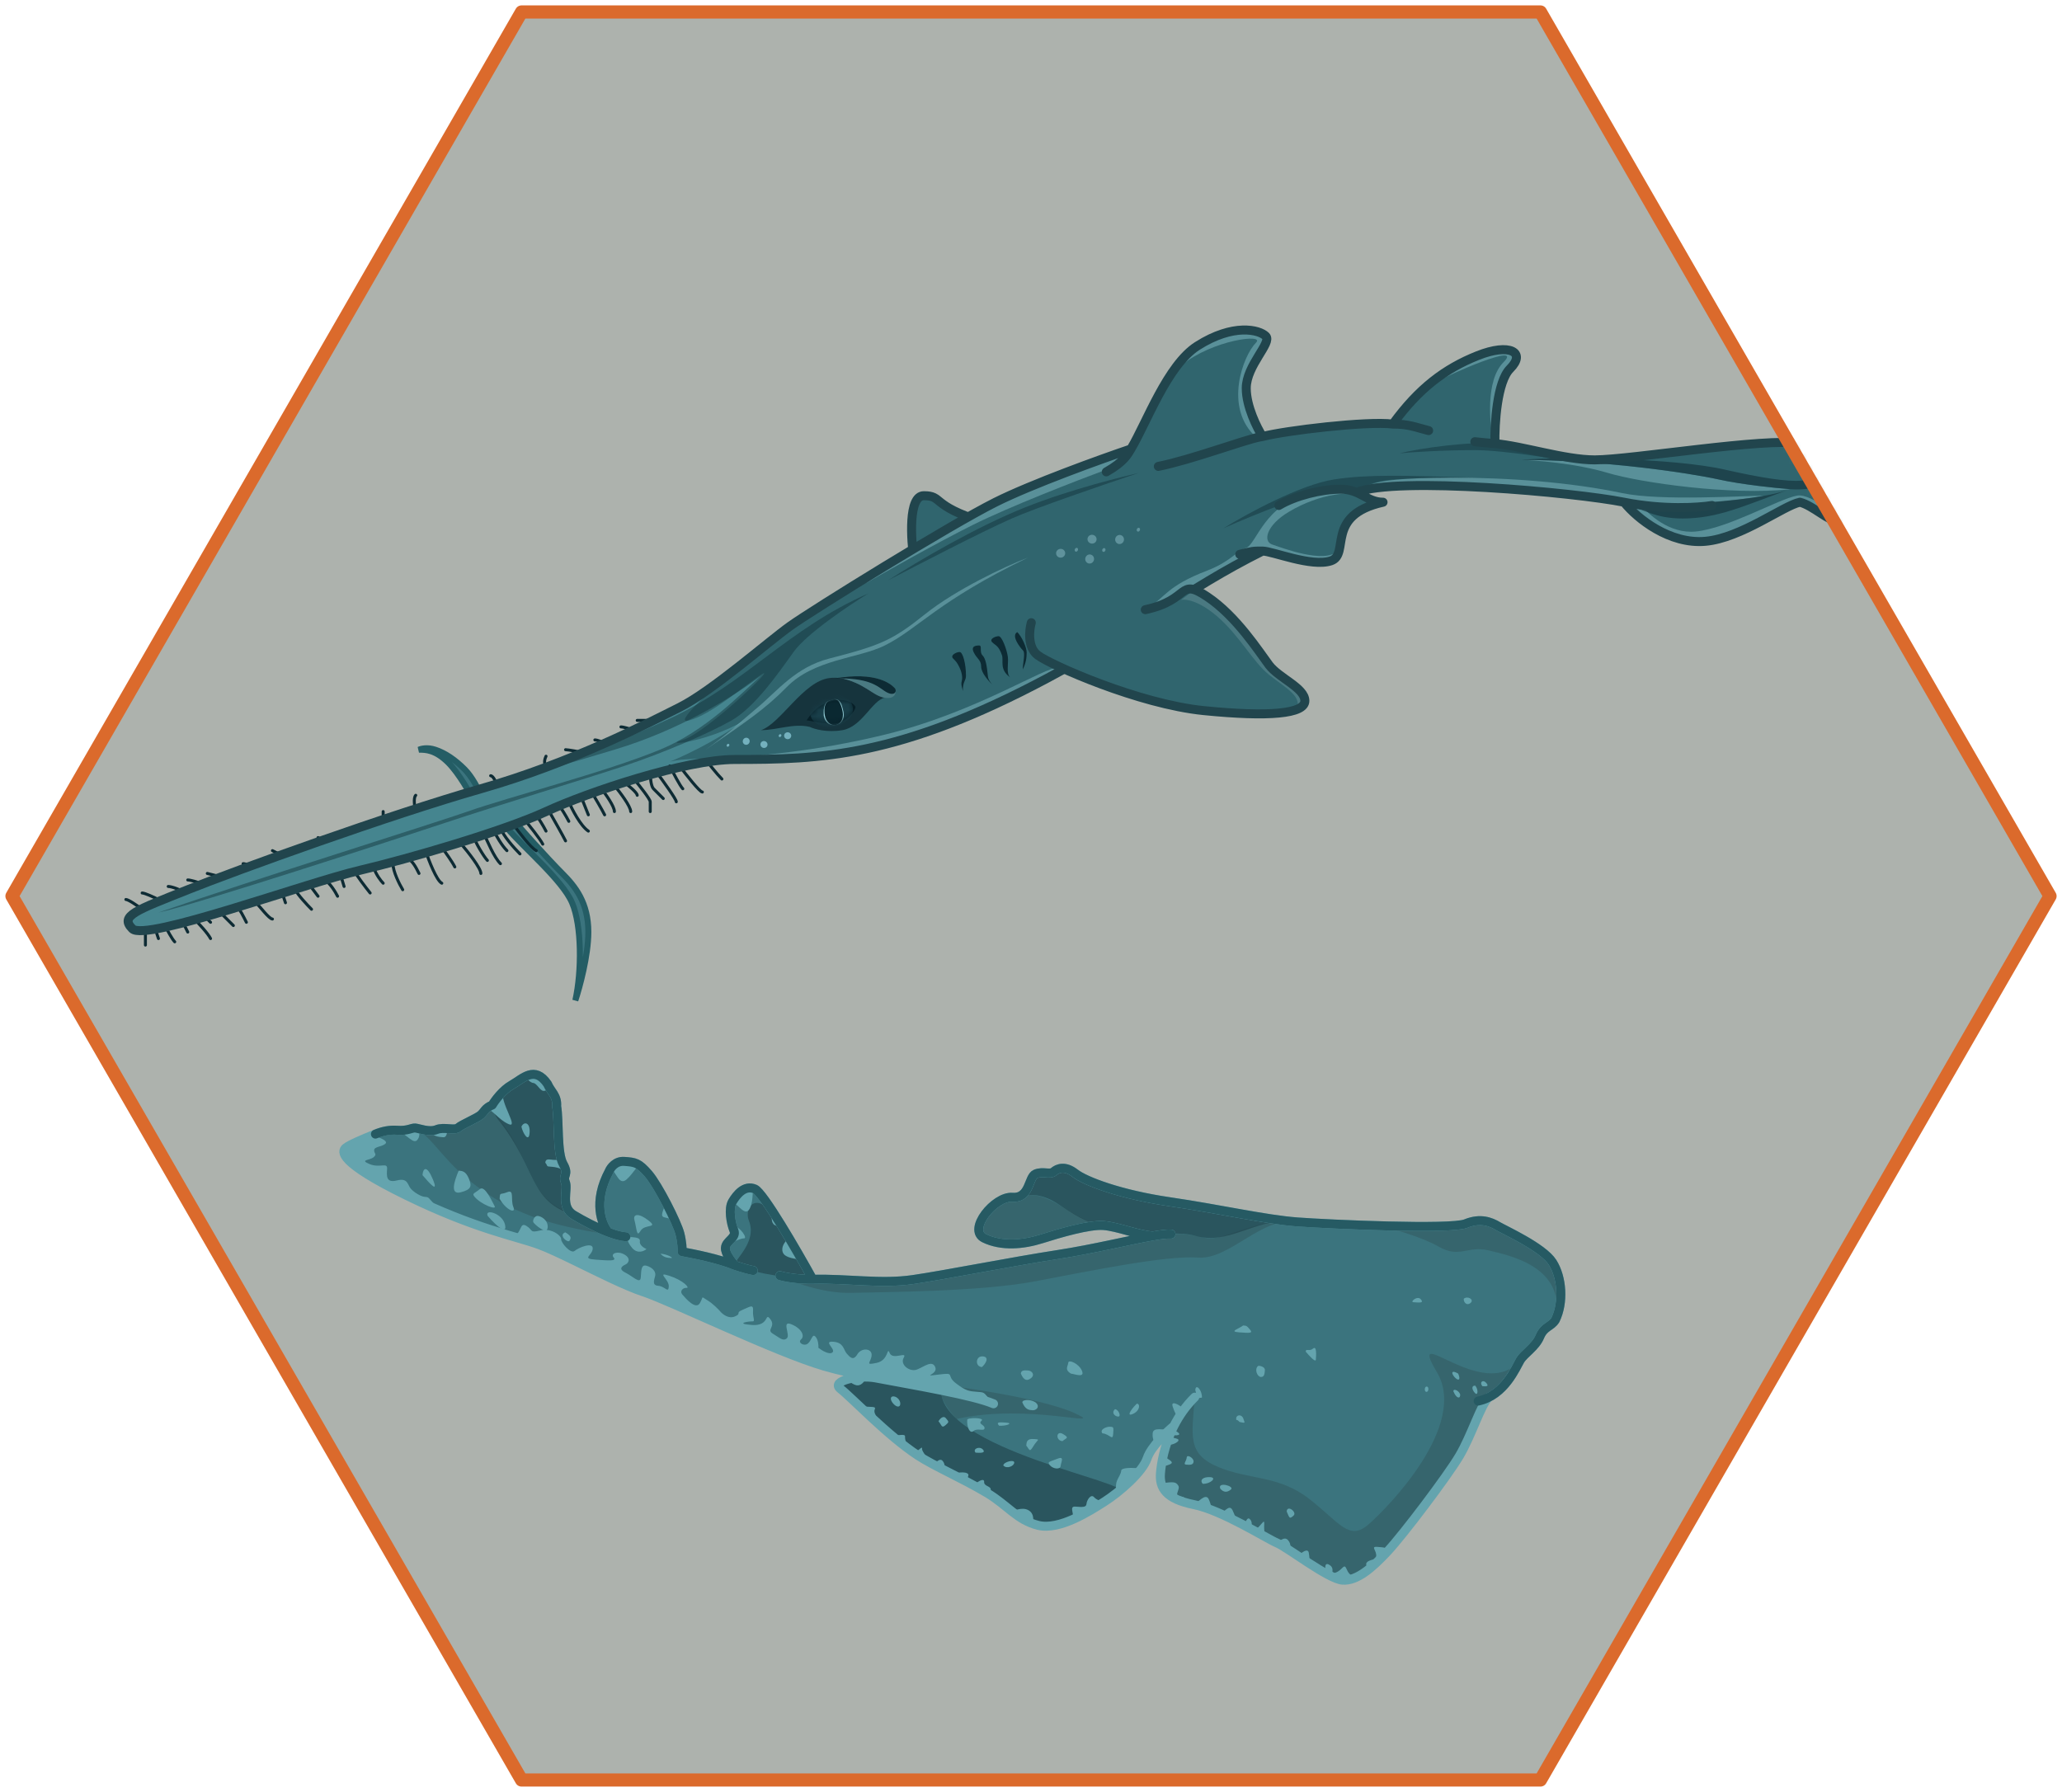 <svg width="344" height="299" viewBox="0 0 344 299" fill="none" xmlns="http://www.w3.org/2000/svg">
<path opacity="0.5" d="M255.892 2H88.108C87.316 2 86.588 2.428 86.181 3.113L2.289 148.387C1.904 149.072 1.904 149.907 2.289 150.613L86.181 295.887C86.567 296.572 87.316 297 88.108 297H255.892C256.684 297 257.412 296.572 257.819 295.887L341.711 150.613C342.096 149.928 342.096 149.093 341.711 148.387L257.819 3.113C257.433 2.428 256.684 2 255.892 2Z" fill="#5D665C"/>
<mask id="mask0_343_174" style="mask-type:alpha" maskUnits="userSpaceOnUse" x="2" y="2" width="340" height="295">
<path d="M255.892 2H88.108C87.316 2 86.588 2.428 86.181 3.113L2.289 148.387C1.904 149.072 1.904 149.907 2.289 150.613L86.181 295.887C86.567 296.572 87.316 297 88.108 297H255.892C256.684 297 257.412 296.572 257.819 295.887L341.711 150.613C342.096 149.928 342.096 149.093 341.711 148.387L257.819 3.113C257.433 2.428 256.684 2 255.892 2Z" fill="#5D665C"/>
</mask>
<g mask="url(#mask0_343_174)">
<path d="M154.12 82.711C151.512 82.711 151.947 89.956 152.49 93.578C154.664 93.578 163.357 89.231 163.9 87.058C155.207 84.341 157.38 82.711 154.12 82.711Z" fill="#30656E" stroke="#21454D" stroke-width="1.5"/>
<path d="M95.438 150.628C93.808 146.825 87.288 141.391 84.571 138.131C84.209 136.682 83.702 134.111 84.571 135.415C85.658 137.045 91.634 143.565 93.808 145.738C95.981 147.911 98.154 150.628 98.154 155.518C98.154 159.43 96.706 164.755 95.981 166.928C97.068 162.038 97.068 154.432 95.438 150.628Z" fill="#3B747E"/>
<path d="M77.507 128.351C78.811 129.655 79.862 131.792 80.224 132.698L79.137 133.785C78.413 132.336 76.529 129.003 74.79 127.264C72.617 125.091 70.987 125.091 69.9 125.091C70.263 124.91 71.313 124.656 72.617 125.091C74.247 125.634 75.877 126.721 77.507 128.351Z" fill="#3B747E"/>
<path d="M95.438 150.628C93.808 146.825 87.288 141.391 84.571 138.131C84.209 136.682 83.702 134.111 84.571 135.415C85.658 137.045 91.634 143.565 93.808 145.738C95.981 147.911 98.154 150.628 98.154 155.518C98.154 159.43 96.706 164.755 95.981 166.928C97.068 162.038 97.068 154.432 95.438 150.628Z" stroke="#245D65"/>
<path d="M77.507 128.351C78.811 129.655 79.862 131.792 80.224 132.698L79.137 133.785C78.413 132.336 76.529 129.003 74.79 127.264C72.617 125.091 70.987 125.091 69.9 125.091C70.263 124.91 71.313 124.656 72.617 125.091C74.247 125.634 75.877 126.721 77.507 128.351Z" stroke="#245D65"/>
<path d="M60.12 145.195C50.883 147.368 24.26 157.149 22.087 154.975C19.916 152.802 22.63 151.932 31.324 148.455C39.474 145.195 65.011 135.958 80.225 131.611C95.438 127.265 107.935 120.745 113.368 118.028C118.802 115.311 128.039 107.161 131.842 104.444C135.645 101.728 158.466 87.601 166.073 83.797C172.158 80.755 183.674 76.605 188.672 74.91C191.268 70.582 194.75 60.905 199.76 57.718C205.736 53.914 210.083 55.001 211.17 56.087C212.257 57.174 207.91 60.978 207.91 64.781C207.91 67.824 209.721 71.419 210.627 72.836C214.431 71.844 228.014 70.214 232.36 70.758C236.707 64.781 241.054 61.52 246.487 59.347C251.92 57.174 254.637 58.804 251.92 61.52C249.747 63.694 249.331 70.757 249.395 74.017C254.063 74.425 261.017 76.734 266.047 76.734C272.024 76.734 294.844 72.931 300.278 74.017C305.711 75.104 314.948 79.451 314.405 82.167C313.861 84.884 308.518 87.058 306.799 87.058C305.17 87.058 302.451 84.341 300.278 83.798C297.561 84.341 290.498 89.774 284.521 90.317C278.544 90.861 273.111 86.514 270.937 83.798C262.787 82.168 232.905 79.451 226.297 82.167C227.811 82.811 228.901 83.797 230.731 83.797C220.951 85.971 225.298 92.491 222.038 93.578C218.778 94.664 212.258 91.948 210.627 91.948C197.587 98.468 190.524 104.734 174.767 113.138C149.893 126.404 136.734 126.721 122.606 126.721C114.384 126.721 98.154 132.155 91.091 135.415C84.027 138.675 68.211 143.292 60.12 145.195Z" fill="#30656E"/>
<path d="M60.12 145.194C50.883 147.368 24.26 157.148 22.087 154.975C19.916 152.802 22.63 151.932 31.324 148.454C39.474 145.195 65.011 135.958 80.225 131.611C95.438 127.264 107.935 120.744 113.368 118.027C116.097 116.663 119.785 113.928 123.262 111.2C124.373 110.279 125.312 109.535 125.866 109.133C125.025 109.806 124.15 110.503 123.262 111.2C118.928 114.791 111.972 121.066 115 120.201C118.803 119.114 123.693 114.767 126.953 112.594C130.213 110.421 117.716 122.374 113.913 123.461C110.109 124.547 117.716 124.004 124.236 120.201C119.261 123.755 114.053 126.146 111.806 127.072C114.379 126.419 119.944 126.554 122.606 126.721C114.384 126.721 98.154 132.154 91.091 135.414C84.028 138.674 68.211 143.291 60.12 145.194Z" fill="#45858F"/>
<path d="M140.537 121.832C137.929 122.266 135.828 121.65 135.103 121.288C132.387 120.634 129.67 121.831 126.953 121.831C130.213 120.745 134.017 113.681 138.363 113.138C142.71 112.595 145.97 116.398 147.6 116.398C145.427 116.941 143.797 121.288 140.537 121.832Z" fill="#16343D"/>
<path d="M138.905 116.941C136.732 117.484 135.645 118.571 134.559 120.201C135.102 120.201 136.732 120.744 138.905 120.744C141.079 120.744 142.709 118.571 142.709 118.027C142.709 117.484 141.079 116.397 138.905 116.941Z" fill="#072028"/>
<mask id="mask1_343_174" style="mask-type:alpha" maskUnits="userSpaceOnUse" x="134" y="116" width="9" height="5">
<path d="M138.905 116.941C136.732 117.484 135.645 118.571 134.559 120.201C135.102 120.201 136.732 120.744 138.905 120.744C141.079 120.744 142.709 118.571 142.709 118.028C142.709 117.484 141.079 116.398 138.905 116.941Z" fill="#08262E"/>
</mask>
<g mask="url(#mask1_343_174)">
<ellipse cx="138.72" cy="118.603" rx="3.6" ry="2.717" transform="rotate(-9.96 138.72 118.603)" fill="#193F4A"/>
<path d="M140.728 118.81C140.947 120.196 140.252 120.825 139.429 120.969C138.606 121.114 137.655 120.715 137.422 119.406C137.343 117.993 137.508 117.02 138.679 116.814C140.015 116.228 140.376 117.203 140.728 118.81Z" fill="#91CBD4"/>
<path d="M140.59 118.85C140.771 119.876 140.249 120.825 139.426 120.97C138.603 121.114 137.79 120.4 137.609 119.373C137.429 118.347 137.506 117.021 138.677 116.814C140.012 116.229 140.41 117.824 140.59 118.85Z" fill="#0A2831"/>
</g>
<g opacity="0.42">
<path d="M268.22 78.907C262.787 77.277 255.724 76.752 253.55 76.734C267.134 76.734 281.804 78.907 286.694 79.994C290.606 80.863 296.293 81.443 298.647 81.624C288.867 82.71 273.654 80.537 268.22 78.907Z" fill="#91CBD4"/>
<path d="M191.535 101.446C191.386 101.54 191.23 101.633 191.066 101.727C189.255 103.538 181.006 113.044 176.396 111.507C172.955 113.5 169.984 115.963 163.899 118.571C156.292 121.831 146.512 124.548 140.535 125.634C135.754 126.504 126.895 126.507 123.092 126.507C125.796 125.964 135.1 125.652 147.779 122.536C163.058 118.781 174.766 110.964 176.396 111.507C181.006 113.044 189.255 103.538 191.066 101.727C191.194 101.642 191.352 101.548 191.535 101.446C194.415 99.63 194.643 97.8 201.389 95.207C205.29 93.708 206.279 91.947 207.909 91.404C209.54 90.861 211.17 83.797 218.233 82.71C220.95 80.537 226.383 82.348 226.926 82.71C225.659 81.986 220.406 82.167 214.973 85.427C211.294 87.634 210.626 90.317 212.256 90.861C213.886 91.404 220.95 94.121 223.123 91.947L222.58 93.577H218.776L214.43 93.034L210.083 91.947L198.129 98.467C196.986 98.957 193.219 100.509 191.535 101.446Z" fill="#91CBD4"/>
<path d="M131.26 114.638C127.674 118.303 124.206 120.628 117.715 125.091C121.881 122.086 123.148 120.744 126.408 118.028C129.668 115.311 132.694 111.333 138.362 109.878C146.984 107.663 148.92 106.808 154.354 102.461C159.445 98.388 167.702 94.483 171.506 93.034C156.363 100.333 153.211 104.904 147.599 107.704C143.25 109.874 135.836 109.962 131.26 114.638Z" fill="#91CBD4"/>
<path d="M228.915 80.809C230.001 80.266 234.091 79.689 241.915 79.689C251.695 79.689 262.067 80.466 270.625 82.276C277.033 83.632 291.041 82.71 294.301 82.71C289.605 83.648 278.471 84.628 273.654 84.086C274.922 85.801 278.544 89.122 282.891 88.687C288.324 88.144 296.537 83.35 299.734 82.71C302.451 82.167 306.254 87.057 310.601 85.427C310.166 85.862 307.16 86.876 306.798 87.057L300.424 84.086L293.214 87.6C291.222 88.506 286.694 90.317 284.521 90.317C281.804 90.317 276.914 88.942 273.11 86.514L271.48 83.797C264.417 82.71 249.556 80.971 244.122 80.971C238.689 80.971 234.891 79.939 228.915 80.809Z" fill="#91CBD4"/>
<path d="M209.54 57.173C211.076 55.637 202.3 56.687 197.043 60.977C197.586 59.89 199.759 57.717 201.389 56.63C203.019 55.543 206.279 55 208.453 55C210.192 55 210.988 56.087 211.17 56.63C210.445 58.079 208.779 61.629 207.909 64.237C207.04 66.845 209.358 70.757 210.626 72.387L209.54 72.93C204.106 68.04 207.366 59.347 209.54 57.173Z" fill="#91CBD4"/>
<path d="M238.88 64.237C238.88 64.186 239.015 64.08 239.258 63.931C240.553 62.913 243.204 61.064 245.943 59.89C249.747 58.26 250.29 58.803 251.92 58.803C253.55 58.803 253.007 59.89 253.007 60.433C253.007 60.977 250.833 63.15 250.29 64.78C249.855 66.084 249.385 71.481 249.203 74.017C248.479 70.757 247.791 63.476 250.833 60.433C254.284 56.983 241.634 62.477 239.258 63.931C239.115 64.044 238.988 64.147 238.88 64.237Z" fill="#91CBD4"/>
<path d="M162.269 87.6C168.354 84.558 179.656 80.175 184.546 78.364L187.263 77.277L188.349 74.56C182.916 76.915 170.745 82.167 165.529 84.34C160.313 86.514 149.229 93.939 144.339 97.381C147.78 95.388 156.183 90.643 162.269 87.6Z" fill="#91CBD4"/>
</g>
<path opacity="0.65" d="M298.646 81.623C296.292 81.442 290.605 80.862 286.693 79.993C281.803 78.906 267.132 76.733 253.549 76.733C260.612 76.19 279.041 76.377 287.779 78.363C299.733 81.08 305.166 81.08 301.363 76.733C297.493 72.31 299.189 74.016 301.906 74.56C304.08 74.994 309.332 77.639 311.686 78.906C307.34 77.276 306.253 82.166 298.646 81.623C298.487 81.684 298.321 81.744 298.146 81.803C290.846 84.435 286.56 86.513 280.716 86.513C275.934 86.513 274.196 84.883 271.479 84.34C277.112 84.34 292.119 83.827 298.146 81.803C298.311 81.743 298.478 81.683 298.646 81.623Z" fill="#14343D"/>
<path opacity="0.81" d="M147.476 116.4C145.309 115.962 144.585 114.089 139.93 113.048C146.252 112.189 148.467 114.114 149.065 114.615C149.663 115.117 149.645 116.838 147.476 116.4Z" fill="#517F87"/>
<path d="M147.596 115.311C146.292 114.442 144.916 113.041 139.109 113.203C146.35 111.958 148.682 114.225 149.226 114.768C149.769 115.311 149.226 116.398 147.596 115.311Z" fill="#0D2B34"/>
<g opacity="0.43">
<path d="M26.434 152.258C42.191 146.824 73.174 137.122 77.97 135.421C84.963 132.941 100.871 128.894 110.108 125.091C117.649 121.986 123.38 115.983 127.003 112.701C122.402 116.22 113.478 121.798 102.501 125.091C89.461 129.003 81.13 131.43 78.594 132.154C85.296 130.162 101.045 124.912 111.787 119.876C124.656 113.844 131.298 104.987 144.882 99.01C141.622 101.003 134.559 105.748 132.385 108.79C129.668 112.594 125.865 118.027 122.062 120.201C118.258 122.374 110.651 125.634 104.131 127.807C97.611 129.981 82.663 134.494 74.513 137.21C66.363 139.927 31.867 151.171 26.434 152.258Z" fill="#0D2B34"/>
<path d="M170.99 84.669C162.84 87.929 153.213 93.577 148.142 96.837C153.394 94.12 163.356 88.928 168.789 86.513C172.701 84.775 184.546 80.718 189.979 78.907C187.625 79.45 178.647 81.606 170.99 84.669Z" fill="#0D2B34"/>
<path d="M245.328 79.687L245.384 79.689C244.116 79.689 234.823 79.691 231.345 80.126C228.332 80.503 226.951 81.623 226.518 82.033C226.513 82.082 226.46 82.129 226.383 82.167C226.407 82.143 226.452 82.096 226.518 82.033C226.536 81.849 225.867 81.623 223.123 81.623C219.646 81.623 208.996 85.97 204.106 88.144C207.91 85.789 216.929 80.863 222.58 79.993C228.221 79.126 234.546 79.333 245.328 79.687Z" fill="#0D2B34"/>
<path d="M245.943 75.103C251.16 75.103 260.07 76.733 264.417 77.277C261.7 76.371 255.072 74.451 250.29 74.017C245.509 73.582 237.069 74.741 233.447 75.647C235.077 75.466 240.727 75.103 245.943 75.103Z" fill="#0D2B34"/>
</g>
<path d="M171.28 108.873C171.28 108.003 170.443 106.201 169.718 105.476C168.632 106.019 170.124 107.992 170.668 108.535C171.102 108.97 170.626 110.613 170.626 111.7C171.169 110.613 171.28 109.742 171.28 108.873Z" fill="#0D2B34"/>
<path d="M168.136 109.59C168.282 110.669 167.807 112.406 168.537 113.029C166.671 111.712 167.47 110.255 167.158 109.334C166.605 107.704 166.07 107.704 165.527 107.161C164.984 106.618 166.062 106.152 166.605 106.152C167.149 106.152 167.973 108.386 168.136 109.59Z" fill="#0D2B34"/>
<path d="M164.811 112.825C164.875 113.456 165.232 113.835 165.528 114.224C164.985 113.681 163.684 112.302 163.684 111.215C163.684 110.128 163.004 109.96 162.46 108.873C161.917 107.786 162.811 107.704 163.355 107.704C163.898 107.704 163.355 108.791 163.898 109.334C164.441 109.878 164.634 111.067 164.811 112.825Z" fill="#0D2B34"/>
<path d="M161.152 112.755C161.152 113.624 160.583 113.726 160.638 115.311C160.638 115.13 160.26 114.294 160.435 113.704C160.667 112.924 160.336 111.914 160.097 111.426C159.676 110.561 159.551 110.421 159.007 109.878C158.464 109.334 159.551 108.791 160.095 108.791C160.638 108.791 161.152 110.793 161.152 112.755Z" fill="#0D2B34"/>
<path d="M117.715 126.721C118.258 127.445 119.562 129.111 120.431 129.981M113.368 127.807C114.455 129.256 116.737 132.154 117.171 132.154M111.738 127.807C112.281 128.894 113.477 131.176 113.911 131.611M109.565 128.894C110.651 130.343 112.825 133.35 112.825 133.784M108.478 128.894C108.478 129.619 108.587 131.176 109.021 131.611C109.456 132.046 110.289 132.879 110.651 133.241M105.761 129.981C106.667 131.068 108.478 133.35 108.478 133.784C108.478 134.219 108.478 135.052 108.478 135.414M104.131 130.524C104.856 131.068 106.305 132.263 106.305 132.698M102.501 131.068C103.407 132.154 105.218 134.545 105.218 135.414M100.328 131.611C101.052 132.516 102.501 134.545 102.501 135.414M98.698 132.154C99.241 133.06 100.436 135.088 100.871 135.958M97.068 133.241L98.154 135.958M94.894 133.784C95.438 135.052 96.85 137.805 98.154 138.674M93.264 134.328C93.627 134.871 94.46 136.175 94.894 137.044M91.634 135.414C92.359 136.682 93.916 139.435 94.351 140.304M89.461 135.958C89.823 136.501 90.656 137.805 91.091 138.674M87.288 136.501C88.193 137.588 90.113 139.978 90.548 140.848M85.658 137.588C86.563 138.855 88.592 141.5 89.461 141.934M83.484 138.131C83.919 139.435 85.839 141.572 86.744 142.478M82.398 138.674C82.76 139.399 83.702 141.065 84.571 141.934M80.767 139.218C81.311 140.304 82.398 143.021 83.484 144.108M79.138 139.761C79.138 140.304 80.767 143.021 81.311 143.564M76.964 140.848C78.051 142.115 80.224 144.868 80.224 145.738M73.704 141.391C74.247 142.115 75.443 143.782 75.877 144.651M70.987 141.934C71.531 143.564 72.835 146.933 73.704 147.368M67.727 143.021C68.814 143.564 69.357 144.651 69.901 145.738M65.554 144.108C65.554 145.412 66.641 147.549 67.184 148.454M62.294 144.651C62.729 145.955 63.562 147.006 63.924 147.368M59.034 145.194C59.469 146.064 61.026 148.092 61.751 148.998M56.861 145.738C56.861 146.172 57.223 147.368 57.404 147.911M54.144 146.824C55.013 147.259 55.955 148.817 56.317 149.541M51.427 147.368L53.057 149.541M49.254 148.454C49.688 149.324 51.246 150.99 51.971 151.714M47.08 148.998L47.624 150.628M42.734 150.628C43.277 151.171 44.907 153.345 45.45 153.345M39.474 151.171C40.017 151.714 40.56 152.801 41.104 153.888M36.757 152.258C37.192 152.692 38.387 153.888 38.93 154.431M34.04 152.801L35.127 153.888M32.41 153.345C33.135 154.069 34.692 155.735 35.127 156.605M27.52 154.431C27.882 155.156 28.715 156.713 29.15 157.148M30.78 154.431L31.323 155.518M25.89 154.975L26.433 156.605M24.26 155.518V157.691M23.717 151.714C22.992 151.171 21.435 150.084 21 150.084M26.433 150.084C25.709 149.722 24.151 148.998 23.717 148.998M30.78 148.998C30.237 148.454 28.607 147.911 28.063 147.911M33.497 147.368C32.953 147.187 31.758 146.824 31.323 146.824M36.757 146.281L34.584 145.738M42.19 144.651C41.828 144.47 40.995 144.108 40.56 144.108M46.537 142.478L45.45 141.934M54.144 140.304L53.057 139.761M69.357 135.414C69.176 134.69 68.923 133.132 69.357 132.698M63.924 137.044C63.924 136.682 63.924 135.849 63.924 135.414M82.941 131.068C82.76 130.524 82.289 129.437 81.854 129.437M91.091 127.807C90.656 127.373 90.91 126.54 91.091 126.177M97.611 125.634C96.706 125.453 94.786 125.091 94.351 125.091M100.871 124.004C100.509 123.823 99.676 123.461 99.241 123.461M105.761 121.831C105.218 121.65 104.023 121.287 103.588 121.287M109.021 120.201C108.297 120.201 106.739 120.201 106.305 120.201" stroke="#0D2B34" stroke-width="0.5" stroke-linecap="round" stroke-linejoin="round"/>
<path d="M226.297 82.167C232.905 79.451 262.787 82.168 270.937 83.798M270.937 83.798C277.457 85.102 283.434 84.703 285.608 84.341M270.937 83.798C273.111 86.514 278.544 90.861 284.521 90.317C290.498 89.774 297.561 84.341 300.278 83.798C302.451 84.341 305.17 87.058 306.799 87.058C308.518 87.058 313.861 84.884 314.405 82.167C314.948 79.451 305.711 75.104 300.278 74.017C294.844 72.931 272.024 76.734 266.047 76.734C261.017 76.734 254.063 74.425 249.395 74.017M246.044 73.704C247.219 73.842 248.516 73.941 249.395 74.017M249.395 74.017C249.331 70.757 249.747 63.694 251.92 61.52C254.637 58.804 251.92 57.174 246.487 59.347C241.054 61.52 236.707 64.781 232.36 70.758M232.36 70.758C235.077 70.758 236.165 71.301 238.338 71.844M232.36 70.758C228.014 70.214 214.431 71.844 210.627 72.836M193.241 77.821C198.674 76.734 207.366 73.474 210.083 72.931C210.227 72.902 210.41 72.87 210.627 72.836M210.627 72.836C209.721 71.419 207.91 67.824 207.91 64.781C207.91 60.978 212.257 57.174 211.17 56.087C210.083 55.001 205.736 53.914 199.76 57.718C194.75 60.905 191.268 70.582 188.672 74.91M184.561 78.735C187.572 77.038 188.171 75.746 188.672 74.91M188.672 74.91C183.674 76.605 172.158 80.755 166.073 83.797C158.466 87.601 135.645 101.728 131.842 104.444C128.039 107.161 118.802 115.311 113.368 118.028C107.935 120.745 95.438 127.265 80.225 131.611C65.011 135.958 39.474 145.195 31.324 148.455C22.63 151.932 19.916 152.802 22.087 154.975C24.26 157.149 50.883 147.368 60.12 145.195C68.211 143.292 84.027 138.675 91.091 135.415C98.154 132.155 114.384 126.721 122.606 126.721C136.734 126.721 149.893 126.404 174.767 113.138C190.524 104.734 197.587 98.468 210.627 91.948M210.627 91.948C208.995 91.948 208.998 91.948 206.824 92.491M210.627 91.948C212.258 91.948 218.778 94.664 222.038 93.578C225.298 92.491 220.951 85.971 230.731 83.797C228.014 83.797 226.928 81.624 223.668 81.624C220.408 81.624 216.061 82.711 213.344 84.341" stroke="#21454D" stroke-width="1.5" stroke-linecap="round" stroke-linejoin="round"/>
<path d="M173.137 109.335C171.398 108.031 171.688 105.169 172.05 103.901C178.569 101.728 187.263 101.728 191.066 101.728C198.673 100.098 196.5 96.294 201.39 99.554C206.28 102.814 210.083 108.791 211.713 110.965C213.343 113.138 217.69 114.768 217.69 116.941C217.69 119.115 211.713 119.658 200.846 118.571C189.979 117.485 175.31 110.965 173.137 109.335Z" fill="#30656E"/>
<path opacity="0.78" d="M203.02 102.814C199.977 100.206 197.767 99.917 197.043 100.098L199.216 98.468L202.476 100.641L207.91 106.075L212.8 112.051L216.603 115.311C216.965 115.855 217.69 117.05 217.69 117.485C217.69 117.919 216.603 118.39 216.06 118.571C217.69 116.398 214.43 114.768 211.713 112.595C208.996 110.421 206.823 106.075 203.02 102.814Z" fill="#517F87"/>
<path d="M172.05 103.901C171.688 105.169 171.398 108.031 173.137 109.335C175.31 110.965 189.979 117.485 200.846 118.571C211.713 119.658 217.69 119.115 217.69 116.941C217.69 114.768 213.343 113.138 211.713 110.965C210.083 108.791 206.28 102.814 201.39 99.554C196.5 96.294 198.673 100.098 191.066 101.728" stroke="#21454D" stroke-width="1.5" stroke-linecap="round" stroke-linejoin="round"/>
<path d="M179.426 92.03C179.293 91.968 179.248 91.782 179.325 91.616C179.403 91.45 179.574 91.365 179.708 91.428C179.841 91.49 179.886 91.676 179.809 91.842C179.731 92.008 179.56 92.093 179.426 92.03Z" fill="#5F929C"/>
<path d="M184.012 92.071C183.879 92.008 183.834 91.823 183.911 91.656C183.989 91.49 184.16 91.406 184.293 91.468C184.427 91.531 184.472 91.716 184.395 91.883C184.317 92.049 184.146 92.133 184.012 92.071Z" fill="#5F929C"/>
<path d="M189.774 88.684C189.641 88.622 189.595 88.436 189.673 88.27C189.751 88.104 189.922 88.02 190.055 88.082C190.189 88.145 190.234 88.33 190.156 88.496C190.079 88.663 189.908 88.747 189.774 88.684Z" fill="#5F929C"/>
<path d="M181.434 89.84C181.501 89.44 181.891 89.171 182.305 89.241C182.719 89.311 183 89.692 182.932 90.092C182.865 90.493 182.475 90.761 182.061 90.692C181.647 90.622 181.366 90.241 181.434 89.84Z" fill="#5F929C"/>
<path d="M186.054 89.887C186.128 89.474 186.512 89.197 186.911 89.269C187.311 89.341 187.574 89.734 187.5 90.147C187.425 90.561 187.041 90.838 186.642 90.766C186.243 90.694 185.979 90.301 186.054 89.887Z" fill="#5F929C"/>
<path d="M181.617 94.014C181.221 93.925 180.975 93.521 181.067 93.111C181.16 92.701 181.555 92.441 181.951 92.53C182.347 92.62 182.593 93.024 182.501 93.434C182.408 93.844 182.013 94.104 181.617 94.014Z" fill="#5F929C"/>
<path d="M176.188 92.361C176.163 91.956 176.482 91.606 176.901 91.58C177.32 91.554 177.679 91.861 177.705 92.266C177.73 92.672 177.41 93.022 176.992 93.048C176.573 93.074 176.213 92.767 176.188 92.361Z" fill="#5F929C"/>
<path d="M130.294 122.534C130.384 122.605 130.386 122.754 130.297 122.867C130.208 122.98 130.063 123.013 129.972 122.942C129.882 122.871 129.881 122.722 129.969 122.609C130.058 122.496 130.203 122.462 130.294 122.534Z" fill="#74B1BE"/>
<path d="M121.61 124.149C121.701 124.22 121.702 124.37 121.613 124.482C121.525 124.595 121.379 124.629 121.289 124.557C121.198 124.486 121.197 124.337 121.286 124.224C121.374 124.111 121.52 124.078 121.61 124.149Z" fill="#74B1BE"/>
<path d="M128.001 124.452C127.878 124.745 127.534 124.88 127.231 124.754C126.928 124.627 126.782 124.287 126.905 123.994C127.028 123.701 127.372 123.566 127.675 123.693C127.978 123.819 128.124 124.159 128.001 124.452Z" fill="#74B1BE"/>
<path d="M125.018 123.913C124.888 124.214 124.546 124.357 124.255 124.231C123.964 124.105 123.833 123.759 123.963 123.457C124.094 123.156 124.435 123.013 124.727 123.139C125.018 123.265 125.148 123.611 125.018 123.913Z" fill="#74B1BE"/>
<path d="M131.991 122.86C131.938 123.173 131.633 123.383 131.31 123.328C130.986 123.273 130.767 122.975 130.82 122.662C130.873 122.349 131.178 122.14 131.502 122.194C131.825 122.249 132.045 122.547 131.991 122.86Z" fill="#74B1BE"/>
<path d="M107.32 215.551C111.991 217.093 129.307 225.551 137.503 227.952C139.959 228.671 142.958 229.324 146.064 229.908C143.172 229.386 138.517 230.419 140.213 231.741C142.153 233.252 148.013 239.495 153.146 242.865C155.831 244.628 160.516 246.637 164.647 249.099C168.083 251.147 169.692 253.659 173.217 254.518C176.742 255.376 181.764 252.16 184.276 250.551C186.787 248.943 190.62 245.638 191.391 243.303C192.008 241.434 194.617 238.937 195.844 237.922C194.206 241.15 193.711 244.28 193.594 245.858C193.418 248.237 194.476 250.11 199.19 251.057C203.905 252.004 211.33 256.74 213.07 257.467C214.811 258.193 221.596 263.48 223.976 263.656C226.355 263.832 228.91 261.629 231.51 258.831C234.109 256.033 241.4 246.405 243.449 242.968C245.498 239.531 247.083 234.266 248.361 233.164C251.467 231.6 252.921 228.119 253.604 226.973C254.287 225.828 256.159 224.77 256.886 223.03C257.613 221.289 258.803 221.377 259.485 220.232C260.895 217.345 260.608 213.138 259 210.626C257.392 208.115 251.025 205.251 249.879 204.569C248.733 203.886 246.993 203.159 244.526 204.172C242.058 205.186 221.79 204.284 216.437 203.888C211.083 203.492 203.439 201.73 195.155 200.519C186.871 199.308 181.055 197.084 179.359 195.762C177.662 194.44 176.429 194.947 175.79 195.498C175.151 196.049 174.005 195.366 172.772 195.873C171.538 196.379 171.869 199.992 168.895 199.772C165.921 199.552 161.317 205.192 164.203 206.602C167.089 208.012 170.702 207.681 173.764 206.711C176.826 205.742 181.717 204.309 184.096 204.486C186.475 204.662 189.956 206.115 192.34 206.233C188.546 206.897 182.368 208.416 176.562 209.311C168.697 210.523 157.77 212.705 152.329 213.498C146.887 214.292 141.578 213.301 135.586 213.456C132.949 208.675 127.328 198.969 125.935 198.388C124.195 197.661 122.873 199.357 122.19 200.503C121.507 201.648 121.926 204.072 122.433 205.305C122.94 206.539 121.111 207.002 121.023 208.192C120.953 209.143 122.073 210.517 122.624 211.156C119.839 209.993 115.567 209.183 113.797 208.853C113.827 208.456 113.793 207.298 113.422 205.835C112.96 204.006 109.831 197.794 108.178 195.877C106.526 193.961 105.931 193.917 104.147 193.785C102.719 193.679 101.878 194.813 101.635 195.393C98.86 200.571 100.38 204.272 101.478 205.598C99.443 204.823 97.206 203.621 95.71 202.73C93.418 201.364 94.828 198.478 94.321 197.244C93.814 196.011 95.004 196.099 93.947 194.226C92.889 192.354 93.285 187 92.866 184.577C92.998 182.793 91.853 182.11 91.346 180.876C89.187 177.726 87.226 179.973 85.354 181.031C83.856 181.877 82.571 183.616 82.115 184.38C80.882 184.887 80.838 185.481 80.199 186.032C79.56 186.583 77.093 187.597 76.454 188.147C75.815 188.698 74.075 187.971 72.841 188.478C71.607 188.985 69.867 188.258 69.272 188.214C68.677 188.17 68.038 188.721 66.254 188.589C64.469 188.457 63.236 188.964 62.002 189.47L61.998 189.472C60.763 189.979 58.3 190.991 57.662 191.542C57.023 192.092 56.296 193.833 67.84 199.472C79.385 205.111 85.884 206.19 89.96 207.687C91.433 208.229 93.5 209.205 95.759 210.304C99.749 212.244 104.338 214.567 107.32 215.551Z" fill="#3B747E"/>
<g opacity="0.54">
<path d="M69.273 188.214C69.868 188.258 71.608 188.985 72.842 188.478C74.076 187.971 75.816 188.698 76.455 188.147C77.094 187.596 79.561 186.583 80.2 186.032C80.839 185.481 80.883 184.886 82.116 184.379C82.028 185.569 83.174 186.252 84.782 188.763C86.391 191.274 87.404 193.742 88.969 196.848C90.533 199.954 92.23 201.276 95.711 202.729C97.206 203.621 99.444 204.822 101.479 205.598C100.381 204.271 98.861 200.57 101.636 195.393C103.641 192.551 106.726 199.358 108.245 203.059C108.818 204.455 110.912 207.443 113.798 208.853C115.568 209.183 119.84 209.993 122.625 211.156C122.074 210.517 120.954 209.143 121.024 208.191C121.112 207.001 122.941 206.539 122.434 205.305C121.927 204.071 121.508 201.648 122.191 200.502C122.874 199.357 124.196 197.66 125.936 198.387C127.328 198.969 132.95 208.675 135.587 213.455C141.579 213.301 146.888 214.292 152.33 213.498C157.771 212.705 168.698 210.523 176.563 209.31C182.369 208.415 188.547 206.896 192.341 206.233C189.957 206.115 186.476 204.661 184.097 204.485C181.718 204.309 176.827 205.741 173.765 206.711C170.703 207.681 167.09 208.011 164.204 206.602C161.317 205.192 166.516 199.596 169.49 199.816C175.02 197.833 178.193 203.45 184.097 204.485C186.476 204.661 189.957 206.115 192.341 206.233C193.686 205.998 196.564 205.849 197.187 205.896C200.756 206.16 200.664 206.907 203.087 206.489C205.511 206.07 211.723 202.941 216.438 203.888C218.906 204.07 224.544 204.361 230.147 204.521C236.696 204.708 243.197 204.718 244.526 204.172C246.994 203.158 248.734 203.885 249.88 204.568C251.026 205.251 257.393 208.115 259.001 210.626C260.609 213.137 260.896 217.345 259.486 220.231C258.804 221.377 257.614 221.289 256.887 223.029C256.16 224.77 254.288 225.827 253.605 226.973C252.922 228.119 251.468 231.599 248.362 233.164C247.084 234.265 245.499 239.531 243.45 242.968C241.401 246.405 234.11 256.033 231.511 258.831C228.911 261.629 226.356 263.832 223.977 263.656C221.597 263.48 214.812 258.193 213.071 257.466C211.331 256.739 203.906 252.003 199.191 251.056C194.477 250.109 193.419 248.237 193.595 245.858C193.712 244.279 194.207 241.149 195.845 237.922C196.677 236.284 197.802 234.621 199.322 233.124C198.838 239.667 198.023 242.597 203.244 244.777C208.466 246.958 213.313 246.12 218.402 250.086C223.491 254.051 225.056 257.157 228.25 254.403C231.444 251.649 245.026 237.829 239.704 228.935C234.381 220.04 247.469 234.294 253.605 226.973C254.288 225.827 256.16 224.77 256.887 223.029C257.614 221.289 258.804 221.377 259.486 220.231C261.336 211.397 251.907 209.503 248.382 208.644C244.857 207.785 243.496 210.018 240.055 208.028C237.302 206.436 232.302 205.026 230.147 204.521C224.544 204.361 218.906 204.07 216.438 203.888C210.533 202.853 205.203 210.233 199.849 209.837C194.496 209.441 181.74 212.086 172.642 213.805C163.543 215.524 147.99 215.569 141.998 215.724C137.204 215.848 132.08 213.857 130.117 212.846C130.896 213.103 133.169 213.499 135.587 213.455C132.95 208.675 127.328 198.969 125.936 198.387C124.196 197.66 122.874 199.357 122.191 200.502C121.508 201.648 121.927 204.071 122.434 205.305C122.941 206.539 121.112 207.001 121.024 208.191C120.954 209.143 122.074 210.517 122.625 211.156C119.84 209.993 115.568 209.183 113.798 208.853C110.912 207.443 108.818 204.455 108.245 203.059C106.726 199.358 103.641 192.551 101.636 195.393C98.861 200.57 100.381 204.271 101.479 205.598C102.326 205.921 103.138 206.17 103.847 206.292C104.034 206.316 104.223 206.34 104.413 206.364C104.233 206.351 104.044 206.326 103.847 206.292C92.355 204.815 86.058 202.556 80.465 198.611C73.926 193.999 72.71 190.262 69.273 188.214Z" fill="#32595F"/>
<path d="M179.385 235.835C173.603 233.142 157.036 230.72 146.065 229.908C149.566 230.567 153.461 231.258 156.944 231.959C156.828 233.527 158.653 235.814 159.579 236.762C171.74 234.073 184.951 238.428 179.385 235.835Z" fill="#32595F"/>
</g>
<g opacity="0.66">
<path d="M95.71 202.73C88.109 200.373 89.696 195.108 83.129 186.847C81.131 184.333 83.856 181.877 85.354 181.031C87.226 179.973 89.187 177.726 91.346 180.876C91.853 182.11 92.998 182.792 92.866 184.577C93.285 187 92.889 192.354 93.947 194.226C95.004 196.099 93.815 196.011 94.321 197.244C94.828 198.478 93.418 201.364 95.71 202.73C97.206 203.621 99.443 204.823 101.478 205.598C100.38 204.272 98.86 200.571 101.635 195.393C101.878 194.813 102.719 193.679 104.147 193.785C105.931 193.917 106.526 193.961 108.178 195.877C109.831 197.794 112.96 204.006 113.422 205.835C113.793 207.298 113.827 208.456 113.797 208.853C115.567 209.183 119.839 209.993 122.624 211.156C122.073 210.517 126.438 207.396 124.944 203.697C124.314 202.139 125.234 200.13 126.974 200.857C128.367 201.438 132.949 208.675 135.586 213.456C133.168 213.499 125.929 212.536 122.624 211.156C119.839 209.993 115.567 209.183 113.797 208.853C113.827 208.456 113.793 207.298 113.422 205.835C112.96 204.006 109.831 197.794 108.178 195.877C106.526 193.961 105.931 193.917 104.147 193.785C102.719 193.679 101.878 194.813 101.635 195.393C98.86 200.571 100.38 204.272 101.478 205.598C99.443 204.823 97.206 203.621 95.71 202.73Z" fill="#21454D"/>
<path d="M199.517 206.225C196.79 205.466 193.685 205.998 192.34 206.233C189.956 206.115 186.475 204.662 184.096 204.485C181.736 204.057 180.57 203.626 176.583 200.939C173.739 199.023 171.467 199.239 170.413 199.689C170.308 199.756 170.198 199.813 170.084 199.86C170.175 199.802 170.285 199.744 170.413 199.689C171.451 199.032 172.11 197.454 172.77 195.876L172.772 195.872C174.005 195.366 175.151 196.048 175.79 195.498C176.429 194.947 177.662 194.44 179.359 195.762C181.055 197.083 186.871 199.308 195.155 200.519C202.644 201.614 209.612 203.159 214.835 203.738C215.357 203.75 215.89 203.797 216.437 203.888C215.923 203.85 215.389 203.8 214.835 203.738C209.161 203.611 204.884 207.717 199.517 206.225Z" fill="#21454D"/>
<path d="M186.787 248.943C189.298 247.334 156.803 241.939 156.956 231.783C153.387 231.519 149.867 230.595 146.064 229.908C143.172 229.386 138.517 230.419 140.213 231.741C142.153 233.252 148.013 239.495 153.146 242.865C155.831 244.628 160.516 246.637 164.647 249.099C168.083 251.147 169.692 253.659 173.217 254.517C176.741 255.376 184.273 250.553 186.785 248.943L186.787 248.943Z" fill="#21454D"/>
</g>
<path d="M165.747 234.228C162.266 232.774 153.321 231.275 146.064 229.908M122.624 211.156C119.839 209.993 115.567 209.183 113.797 208.853C113.827 208.456 113.793 207.298 113.422 205.835C112.96 204.006 109.831 197.794 108.178 195.877C106.526 193.961 105.931 193.917 104.147 193.785C102.719 193.679 101.878 194.813 101.635 195.393C98.86 200.571 100.38 204.272 101.478 205.598M122.624 211.156C122.073 210.517 120.953 209.143 121.023 208.192C121.111 207.002 122.94 206.539 122.433 205.305C121.926 204.072 121.507 201.648 122.19 200.503C122.873 199.357 124.195 197.661 125.935 198.388C127.328 198.969 132.949 208.675 135.586 213.456M122.624 211.156C123.899 211.575 125.062 211.9 125.653 211.995M135.586 213.456C133.168 213.499 130.895 213.103 130.117 212.846M135.586 213.456C141.578 213.301 146.887 214.292 152.329 213.498C157.77 212.705 168.697 210.523 176.562 209.311C182.368 208.416 188.546 206.897 192.34 206.233M195.354 205.917C194.731 205.871 193.685 205.998 192.34 206.233M192.34 206.233C189.956 206.115 186.475 204.662 184.096 204.486C181.717 204.309 176.826 205.742 173.764 206.711C170.702 207.681 167.089 208.012 164.203 206.602C161.317 205.192 165.921 199.552 168.895 199.772C171.869 199.992 171.538 196.379 172.772 195.873C174.005 195.366 175.151 196.049 175.79 195.498C176.429 194.947 177.662 194.44 179.359 195.762C181.055 197.084 186.871 199.308 195.155 200.519C203.439 201.73 211.083 203.492 216.437 203.888C221.79 204.284 242.058 205.186 244.526 204.172C246.993 203.159 248.733 203.886 249.879 204.569C251.025 205.251 257.392 208.115 259 210.626C260.608 213.138 260.895 217.345 259.485 220.232C258.803 221.377 257.613 221.289 256.886 223.03C256.159 224.77 254.287 225.828 253.604 226.973C252.921 228.119 251.467 231.6 248.361 233.164C247.083 234.266 245.498 239.531 243.449 242.968C241.4 246.405 234.109 256.033 231.51 258.831C228.91 261.629 226.355 263.832 223.976 263.656C221.596 263.48 214.811 258.193 213.07 257.467C211.33 256.74 203.905 252.004 199.19 251.057C194.476 250.11 193.418 248.237 193.594 245.858C193.711 244.28 194.206 241.15 195.844 237.922M199.321 233.124C197.801 234.622 196.676 236.284 195.844 237.922M195.844 237.922C194.617 238.937 192.008 241.434 191.391 243.303C190.62 245.638 186.787 248.943 184.276 250.551C181.764 252.16 176.742 255.376 173.217 254.518C169.692 253.659 168.083 251.147 164.647 249.099C160.516 246.637 155.831 244.628 153.146 242.865C148.013 239.495 142.153 233.252 140.213 231.741C138.517 230.419 143.172 229.386 146.064 229.908M146.064 229.908C142.958 229.324 139.959 228.671 137.503 227.952C129.307 225.551 111.991 217.093 107.32 215.551C104.338 214.567 99.749 212.244 95.759 210.304C93.5 209.205 91.433 208.229 89.96 207.687C85.884 206.19 79.385 205.111 67.84 199.472C56.296 193.833 57.023 192.092 57.662 191.542C58.3 190.991 60.768 189.977 62.002 189.47C63.236 188.964 64.469 188.457 66.254 188.589C68.038 188.721 68.677 188.17 69.272 188.214C69.867 188.258 71.607 188.985 72.841 188.478C74.075 187.971 75.815 188.698 76.454 188.147C77.093 187.597 79.56 186.583 80.199 186.032C80.838 185.481 80.882 184.887 82.115 184.38C82.571 183.616 83.856 181.877 85.354 181.031C87.226 179.973 89.187 177.726 91.346 180.876C91.853 182.11 92.998 182.793 92.866 184.577C93.285 187 92.889 192.354 93.947 194.226C95.004 196.099 93.814 196.011 94.321 197.244C94.828 198.478 93.418 201.364 95.71 202.73C97.206 203.621 99.443 204.823 101.478 205.598M104.412 206.364C103.586 206.303 102.561 206.011 101.478 205.598" stroke="#64A4AE" stroke-width="1.5" stroke-linecap="round" stroke-linejoin="round"/>
<path d="M137.503 227.952C129.307 225.551 111.991 217.093 107.32 215.551C104.338 214.567 99.749 212.244 95.759 210.304C93.5 209.205 91.433 208.229 89.96 207.687C88.752 207.244 87.332 206.837 85.632 206.337C82.671 205.468 78.859 204.317 73.837 202.203C72.005 201.432 70.012 200.532 67.84 199.472C56.296 193.833 57.023 192.092 57.662 191.542C58.3 190.991 60.763 189.979 61.998 189.472L62.002 189.47C63.236 188.964 64.469 188.457 66.254 188.589C68.038 188.721 68.677 188.17 69.272 188.214C69.412 188.224 69.616 188.273 69.861 188.334C70.38 188.463 71.087 188.649 71.777 188.657C72.147 188.661 72.512 188.613 72.841 188.478C73.456 188.226 74.196 188.279 74.864 188.329L74.871 188.329C75.54 188.379 76.135 188.423 76.454 188.147C77.093 187.597 79.56 186.583 80.199 186.032C80.561 185.72 80.732 185.394 81.037 185.077C81.27 184.835 81.581 184.599 82.115 184.38C82.417 183.874 83.082 182.94 83.933 182.122C84.366 181.704 84.848 181.317 85.354 181.031C86.089 180.616 86.838 180.016 87.608 179.633C88.797 179.041 90.035 178.964 91.346 180.876C91.487 181.219 91.677 181.519 91.875 181.812C92.39 182.574 92.962 183.288 92.866 184.577C93.227 186.665 92.983 190.928 93.585 193.265C93.682 193.641 93.8 193.967 93.947 194.226C94.352 194.944 94.427 195.374 94.394 195.701C94.341 196.226 94.009 196.484 94.321 197.244C94.828 198.478 93.418 201.364 95.71 202.73C97.206 203.621 99.443 204.823 101.478 205.598C101.459 205.578 101.442 205.556 101.425 205.533C100.931 204.909 100.369 203.818 100.153 202.338C100.059 201.696 100.031 200.981 100.102 200.2C100.103 200.18 100.105 200.161 100.107 200.141C100.189 199.294 100.388 198.37 100.746 197.377C100.974 196.743 101.267 196.081 101.635 195.393C101.685 195.274 101.76 195.132 101.86 194.982C102.248 194.4 103.012 193.701 104.147 193.785C105.423 193.879 106.091 193.929 106.973 194.651C107.004 194.673 107.035 194.699 107.067 194.73C107.393 195.009 107.75 195.381 108.178 195.877C108.962 196.786 110.078 198.661 111.083 200.576C111.712 201.774 112.298 202.987 112.733 203.99C113.07 204.765 113.316 205.415 113.422 205.835C113.793 207.298 113.827 208.456 113.797 208.853C115.567 209.183 119.839 209.993 122.624 211.156C122.073 210.517 120.953 209.143 121.023 208.192C121.022 208.176 121.023 208.161 121.028 208.144C121.16 206.989 122.933 206.522 122.433 205.305C122.324 205.041 122.219 204.721 122.129 204.371C121.797 203.09 121.654 201.402 122.19 200.503C122.873 199.357 124.195 197.661 125.935 198.388C126.461 198.607 127.592 200.13 128.936 202.198C129.495 203.058 130.092 204.011 130.697 205.005C131.031 205.554 131.369 206.115 131.704 206.679C132.502 208.021 133.288 209.379 134.001 210.63C133.588 209.903 132.237 210.217 131.091 209.535C129.945 208.852 130.672 207.111 131.704 206.679C131.369 206.115 131.031 205.554 130.697 205.005C130.327 204.394 130.254 204.688 129.495 204.51C128.736 204.331 128.557 203.366 128.936 202.198C127.592 200.13 126.461 198.607 125.935 198.388C125.34 198.344 125.803 200.172 125.098 201.613C124.394 203.055 123.336 201.186 122.19 200.503C121.654 201.402 121.797 203.09 122.129 204.371C123.666 204.799 124.724 206.671 124.129 206.627C123.555 206.585 121.152 207.667 121.028 208.144C121.026 208.16 121.024 208.176 121.023 208.192C120.953 209.143 122.073 210.517 122.624 211.156C119.839 209.993 115.567 209.183 113.797 208.853C113.827 208.456 113.793 207.298 113.422 205.835C113.316 205.415 113.07 204.765 112.733 203.99C112.579 203.629 111.814 203.323 110.894 203.133C109.974 202.943 110.712 202.046 111.083 200.576C110.078 198.661 108.962 196.786 108.178 195.877C107.75 195.381 107.393 195.009 107.067 194.73C107.035 194.703 107.004 194.677 106.973 194.651C106.312 194.19 105.742 195.751 104.521 196.803C103.244 197.905 102.825 195.481 101.86 194.982C101.76 195.132 101.685 195.274 101.635 195.393C101.267 196.081 100.974 196.743 100.746 197.377C101.398 198.342 100.206 199.402 100.107 200.141C100.105 200.161 100.104 200.18 100.102 200.2C100.031 200.981 100.059 201.696 100.153 202.338C101.606 203.141 100.972 204.883 101.425 205.533C101.443 205.555 101.461 205.577 101.478 205.598C102.527 205.998 103.522 206.285 104.334 206.358C104.36 206.36 104.386 206.362 104.412 206.364C105.602 206.452 106.879 206.38 106.747 207.135C106.642 207.739 107.438 208.239 107.849 208.413C107.423 208.78 106.351 209.259 105.47 208.237C104.368 206.959 104.848 206.428 104.334 206.358C103.522 206.285 102.527 205.998 101.478 205.598C99.443 204.823 97.206 203.621 95.71 202.73C93.418 201.364 94.828 198.478 94.321 197.244C94.009 196.484 94.341 196.226 94.394 195.701C94.379 195.347 93.308 194.777 92.118 194.689C90.928 194.601 91.523 194.645 90.972 194.006C91.061 192.817 92.496 194.045 93.585 193.265C92.983 190.928 93.227 186.665 92.866 184.577C92.962 183.288 92.39 182.574 91.875 181.812C91.302 181.47 91.258 182.066 90.663 182.022C90.068 181.978 89.561 180.744 88.967 180.7C88.491 180.665 87.862 179.974 87.608 179.633C86.838 180.016 86.089 180.616 85.354 181.031C84.848 181.317 84.366 181.704 83.933 182.122C83.349 183.873 86.61 188.301 84.87 187.574C83.129 186.847 81.831 184.717 81.037 185.077C80.732 185.394 80.561 185.72 80.199 186.032C79.56 186.583 77.093 187.597 76.454 188.147C76.135 188.423 75.54 188.379 74.871 188.329L74.864 188.329C74.485 188.303 74.754 189.816 73.943 189.756C73.132 189.696 72.158 189.624 71.777 188.657C71.087 188.649 70.38 188.463 69.861 188.334C69.261 188.365 70.418 188.897 69.735 190.042C69.052 191.188 67.994 189.315 66.254 188.589C64.469 188.457 63.236 188.964 62.002 189.47C62.597 189.514 64.932 190.285 64.293 190.836C63.654 191.387 62.465 191.299 62.421 191.893C62.377 192.488 62.972 192.532 62.333 193.083C61.694 193.634 59.91 193.502 61.65 194.229C63.39 194.956 64.668 193.854 64.58 195.044C64.492 196.233 64.405 197.423 66.233 196.96C68.06 196.497 67.973 197.687 68.524 198.326C69.075 198.965 70.22 199.648 70.815 199.692C71.41 199.736 71.41 199.736 71.961 200.374C72.401 200.886 73.395 201.806 73.837 202.203C78.859 204.317 82.671 205.468 85.632 206.337C87.118 205.683 86.655 203.854 87.801 204.537C88.947 205.22 88.308 205.771 90.136 205.308C90.31 205.264 90.482 205.236 90.652 205.222C90.094 205.031 89.362 204.41 89.034 204.03C88.763 203.75 89.123 202.841 89.717 202.885C90.312 202.929 91.458 203.611 91.37 204.801C91.354 205.019 91.284 205.153 91.176 205.222C92.559 205.332 93.653 206.283 93.617 206.762C93.573 207.356 95.225 209.273 95.864 208.722C96.503 208.171 98.971 207.158 98.882 208.348C98.794 209.537 96.966 210 99.345 210.176C101.725 210.352 102.914 210.44 102.363 209.801C101.813 209.162 103.046 208.656 104.192 209.338C105.338 210.021 104.788 210.767 104.424 210.945C104.06 211.123 102.929 211.637 104.321 212.338C105.712 213.039 106.814 214.317 106.902 213.127C106.99 211.938 106.947 210.927 107.883 211.201C108.818 211.475 109.369 212.114 109.325 212.709C109.281 213.303 108.598 214.449 109.788 214.537C110.978 214.625 111.485 215.859 111.573 214.669C111.661 213.48 109.369 212.114 111.705 212.885C114.04 213.656 115.141 214.933 114.547 214.889C113.952 214.845 113.313 215.396 113.864 216.035C114.415 216.674 116.067 218.59 116.75 217.445C117.433 216.299 116.838 216.255 117.984 216.938C118.9 217.484 119.864 218.472 120.231 218.898C120.598 219.324 121.579 220.075 122.566 219.669C123.8 219.162 122.61 219.074 123.844 218.568C125.077 218.061 125.716 217.51 125.628 218.7C125.54 219.889 126.091 220.528 125.496 220.484C124.901 220.44 122.478 220.859 125.452 221.079C128.426 221.299 127.543 218.841 128.514 220.109C129.485 221.377 127.788 221.85 128.933 222.533C130.079 223.216 130.63 223.854 131.268 223.304C131.907 222.753 130.299 220.241 132.039 220.968C133.78 221.695 134.287 222.929 133.648 223.48C133.009 224.031 134.155 224.713 134.793 224.163C135.432 223.612 135.52 222.422 136.071 223.061C136.512 223.572 136.563 224.493 136.534 224.889C137.099 225.33 138.358 226.101 138.869 225.66C139.508 225.109 137.217 223.744 139.001 223.876C140.786 224.008 140.698 225.198 141.248 225.836C141.799 226.475 142.35 227.114 143.033 225.968C143.716 224.823 145.5 224.955 145.412 226.144C145.324 227.334 144.156 227.846 146.249 227.403C148.342 226.959 147.924 224.536 148.43 225.77C148.937 227.003 151.448 225.395 150.766 226.541C150.083 227.686 151.779 229.008 153.013 228.501C154.247 227.994 155.524 226.892 156.031 228.126C156.538 229.36 153.52 229.735 156.538 229.36C159.556 228.985 157.727 229.448 159.424 230.77C161.12 232.091 161.715 232.135 162.905 232.224C164.095 232.312 164.095 232.312 164.645 232.95L165.747 234.228C162.266 232.774 153.321 231.275 146.064 229.908C145.643 229.833 145.185 229.789 144.715 229.775C144.698 229.775 144.681 229.774 144.664 229.774C144.172 229.777 144.489 230.282 143.87 230.815C143.232 231.366 142.637 231.322 141.274 230.174C140.052 230.535 139.397 231.104 140.213 231.741C140.825 232.217 141.827 233.165 143.073 234.345C144.752 235.067 146.262 234.415 145.942 235.155C145.621 235.895 146.563 236.294 146.142 237.212C146.965 237.963 147.828 238.73 148.709 239.477C149.797 239.627 151.031 239.12 150.987 239.715C150.943 240.31 151.433 241.384 151.144 241.442C151.561 241.759 151.978 242.063 152.391 242.352C153.19 242.27 153.873 241.125 153.829 241.719C153.785 242.314 154.855 242.991 154.254 243.545C154.683 243.794 155.144 244.049 155.629 244.308C156.032 244.275 156.715 243.129 157.266 243.768C157.817 244.407 157.489 245.278 157.743 245.408C158.174 245.628 158.616 245.853 159.064 246.081C159.527 245.54 161.856 245.478 161.533 246.264C161.21 247.05 161.834 246.693 161.775 247.488C162.023 247.62 162.271 247.754 162.518 247.889C162.994 247.182 164.238 246.532 164.184 247.27C164.129 248.008 165.329 247.953 165.285 248.548C165.241 249.143 165.395 249.271 165.296 249.505C166.657 250.394 167.734 251.341 168.812 252.186C168.865 252.228 170.463 251.323 171.608 252.006C172.754 252.689 172.23 254.102 172.426 254.288C172.679 254.374 172.942 254.451 173.217 254.518C174.094 254.731 175.064 254.693 176.066 254.489C176.874 253.592 176.877 253.829 177.79 253.479C178.62 253.161 178.975 253.348 179.008 253.046C179.009 253.011 179.009 252.976 179.008 252.941C178.989 252.116 178.481 251.319 179.429 251.389C180.619 251.477 181.214 251.521 181.258 250.926C181.302 250.331 181.985 249.186 182.535 249.824C182.976 250.335 183.879 250.522 184.276 250.551C184.921 250.138 185.652 249.614 186.397 249.022C186.192 248.899 186.062 247.776 186.324 247.114C186.587 246.453 187.007 245.969 187.051 245.374C187.086 244.898 188.681 244.896 189.475 244.955L190.762 244.552C191.045 244.117 191.261 243.696 191.391 243.303C191.488 243.01 191.633 242.702 191.815 242.387C191.599 242.021 191.523 241.518 192.162 240.967C192.801 240.417 192.206 240.373 192.294 239.183C192.382 237.993 194.123 238.72 195.215 238.467C195.448 238.257 195.662 238.073 195.844 237.922C196.061 237.495 196.298 237.066 196.556 236.639C196.37 236.382 195.921 235.624 195.62 234.644C195.244 233.42 197.405 234.776 197.503 235.225C197.159 235.691 196.844 236.164 196.556 236.639C196.298 237.066 196.061 237.495 195.844 237.922C195.748 238.113 195.655 238.303 195.566 238.493C196.502 238.896 197.207 239.38 196.346 239.483C196.019 239.522 195.727 239.451 195.499 239.395C195.091 239.937 195.705 239.811 196.414 240.086C197.123 240.36 195.731 241.231 194.544 241.111C194.344 241.738 194.184 242.339 194.055 242.902C195.181 243.685 195.988 243.985 195.132 244.349C194.282 244.711 193.733 244.62 193.689 244.937C193.689 244.938 193.689 244.94 193.688 244.942C193.644 245.286 193.614 245.594 193.594 245.858C193.552 246.431 193.581 246.975 193.716 247.484C195.886 247.224 196.146 247.243 196.567 247.872C196.987 248.501 195.71 249.603 196.899 249.691C198.089 249.779 197.159 250.198 197.283 250.561C197.839 250.747 198.473 250.913 199.19 251.057C199.811 250.748 201.135 249.025 201.65 250.151C202.165 251.277 202.042 251.919 202.441 252.082C202.831 252.238 203.227 252.406 203.624 252.581C204.5 252.048 205.183 250.902 205.69 252.136C206.095 253.123 206.446 253.787 206.572 253.995C206.823 254.124 207.072 254.253 207.318 254.382C207.937 254.096 208.025 252.907 208.576 253.545C209.126 254.184 208.554 254.97 208.796 255.172C208.928 255.244 209.058 255.315 209.186 255.385C210.272 254.867 210.999 253.127 210.911 254.316C210.823 255.506 211.147 255.725 210.643 256.188C211.748 256.799 212.609 257.274 213.07 257.467C213.709 256.916 214.348 256.365 214.899 257.004C215.449 257.643 215.33 258.479 215.048 258.633C215.473 258.911 215.937 259.219 216.424 259.543L216.594 259.655C217.146 258.964 218.182 258.309 218.336 259.052C218.49 259.795 218.422 260.454 218.588 260.965C219.507 261.556 220.43 262.125 221.273 262.587C221.058 261.864 220.856 260.555 221.772 261.101C222.918 261.784 221.64 262.885 222.874 262.379C224.108 261.872 224.196 260.682 224.703 261.916C225.108 262.903 225.924 263.16 226.282 263.166C226.968 262.847 227.664 262.39 228.368 261.831C228.316 261.585 227.31 260.913 228.474 260.401C229.637 259.889 229.437 260.719 229.581 259.709C229.725 258.699 228.58 258.016 229.769 258.104C230.959 258.192 231.554 258.236 231.51 258.831C230.452 259.969 229.402 261.009 228.368 261.831C227.664 262.39 226.968 262.847 226.282 263.166C225.498 263.53 224.728 263.712 223.976 263.656C223.334 263.609 222.371 263.189 221.273 262.587C220.43 262.125 219.507 261.556 218.588 260.965C217.91 260.528 217.233 260.08 216.594 259.655L216.424 259.543C215.937 259.219 215.473 258.911 215.048 258.633C214.187 258.073 213.485 257.64 213.07 257.467C212.609 257.274 211.748 256.799 210.643 256.188L210.535 256.128C210.116 255.896 209.664 255.646 209.186 255.385C209.058 255.315 208.928 255.244 208.796 255.172C208.322 254.915 207.827 254.649 207.318 254.382C207.072 254.253 206.823 254.124 206.572 253.995C205.609 253.503 204.611 253.017 203.624 252.581C203.227 252.406 202.831 252.238 202.441 252.082C201.29 251.621 200.18 251.256 199.19 251.057C198.473 250.913 197.839 250.747 197.283 250.561C195.064 249.822 194.055 248.765 193.716 247.484C193.581 246.975 193.552 246.431 193.594 245.858C193.614 245.594 193.644 245.286 193.688 244.942C193.689 244.94 193.689 244.938 193.689 244.937C193.764 244.353 193.881 243.663 194.055 242.902C194.184 242.339 194.344 241.738 194.544 241.111C194.683 240.672 194.842 240.22 195.022 239.761C194.955 239.412 195.026 239.325 195.194 239.334C195.31 239.056 195.433 238.775 195.566 238.493C195.655 238.303 195.748 238.113 195.844 237.922C195.662 238.073 195.448 238.257 195.215 238.467C194.129 239.446 192.619 240.988 191.815 242.387C191.633 242.702 191.488 243.01 191.391 243.303C191.261 243.696 191.045 244.117 190.762 244.552C189.797 246.039 188.065 247.698 186.397 249.022C185.652 249.614 184.921 250.138 184.276 250.551C182.972 251.386 180.992 252.654 178.896 253.561C177.959 253.966 176.999 254.299 176.066 254.489C175.064 254.693 174.094 254.731 173.217 254.518C172.942 254.451 172.679 254.374 172.426 254.288C171.018 253.809 169.915 253.051 168.812 252.186C167.734 251.341 166.657 250.394 165.296 249.505C165.087 249.368 164.871 249.232 164.647 249.099C163.949 248.683 163.235 248.28 162.518 247.889C162.271 247.754 162.023 247.62 161.775 247.488C160.862 247.001 159.95 246.533 159.064 246.081C158.616 245.853 158.174 245.628 157.743 245.408C157.003 245.03 156.293 244.664 155.629 244.308C155.144 244.049 154.683 243.794 154.254 243.545C153.856 243.314 153.485 243.088 153.146 242.865C152.896 242.701 152.644 242.53 152.391 242.352C151.978 242.063 151.561 241.759 151.144 241.442C150.33 240.823 149.512 240.159 148.709 239.477C147.828 238.73 146.965 237.963 146.142 237.212C145.041 236.208 144.012 235.233 143.11 234.379L143.073 234.345C141.827 233.165 140.825 232.217 140.213 231.741C139.397 231.104 140.052 230.535 141.274 230.174C142.208 229.898 143.473 229.744 144.664 229.774C144.68 229.774 144.697 229.774 144.715 229.775C145.185 229.789 145.643 229.833 146.064 229.908C142.958 229.324 139.959 228.671 137.503 227.952Z" fill="#64A4AE"/>
<path d="M210.336 229.752C209.741 229.708 209.235 228.475 209.873 227.924C209.983 227.81 211.063 228.012 211.019 228.607C210.975 229.202 210.931 229.796 210.336 229.752Z" fill="#64A4AE"/>
<path d="M219.523 226.844C219.479 227.439 218.377 226.161 217.826 225.522C217.87 224.927 218.421 225.566 219.06 225.015C219.699 224.464 219.567 226.249 219.523 226.844Z" fill="#64A4AE"/>
<path d="M206.701 222.306C204.916 222.174 206.745 221.712 207.384 221.161C207.978 221.205 207.978 221.205 208.529 221.844C209.08 222.483 208.485 222.438 206.701 222.306Z" fill="#64A4AE"/>
<path d="M235.78 217.281C236.97 217.369 237.565 217.413 237.014 216.774C236.463 216.136 235.186 217.237 235.78 217.281Z" fill="#64A4AE"/>
<path d="M244.196 216.708C244.152 217.303 244.703 217.941 245.342 217.391C245.981 216.84 244.835 216.157 244.196 216.708Z" fill="#64A4AE"/>
<path d="M243.272 229.199C243.779 230.433 243.184 230.389 242.633 229.75C242.082 229.111 242.126 228.516 243.272 229.199Z" fill="#64A4AE"/>
<path d="M237.698 231.777C237.654 232.372 238.249 232.416 238.293 231.821C238.337 231.226 237.742 231.182 237.698 231.777Z" fill="#64A4AE"/>
<path d="M214.656 252.201C215.163 253.435 215.163 253.435 215.802 252.884C216.44 252.333 214.744 251.012 214.656 252.201Z" fill="#64A4AE"/>
<path d="M203.574 248.391C204.125 249.03 204.72 249.074 205.359 248.523C205.998 247.972 203.068 247.157 203.574 248.391Z" fill="#64A4AE"/>
<path d="M200.644 247.576C201.834 247.664 203.112 246.562 201.922 246.474C200.732 246.386 200.093 246.937 200.644 247.576Z" fill="#64A4AE"/>
<path d="M199.124 243.875C199.08 244.47 198.485 244.426 197.89 244.382C197.295 244.338 197.934 243.787 197.978 243.192C198.022 242.597 199.168 243.28 199.124 243.875Z" fill="#64A4AE"/>
<path d="M207.429 236.714C207.679 237.487 207.839 237.474 206.79 237.265C206.239 236.626 206.195 237.221 206.239 236.626C206.283 236.031 207.179 235.941 207.429 236.714Z" fill="#64A4AE"/>
<path d="M185.707 239.294C185.619 240.483 185.112 239.25 183.922 239.162C183.372 238.523 184.605 238.016 185.2 238.06C185.795 238.104 185.795 238.104 185.707 239.294Z" fill="#64A4AE"/>
<path d="M176.939 244.626C176.895 245.22 175.706 245.132 175.155 244.494C174.604 243.855 175.199 243.899 176.432 243.392C177.666 242.885 176.983 244.031 176.939 244.626Z" fill="#64A4AE"/>
<path d="M162.421 238.767C161.782 239.317 161.275 238.084 161.363 236.894C161.371 236.498 164.381 236.519 163.742 237.07C163.104 237.621 164.293 237.709 164.249 238.304C164.205 238.899 163.06 238.216 162.421 238.767Z" fill="#64A4AE"/>
<path d="M157.706 237.82C157.067 238.37 157.111 237.776 156.56 237.137C156.788 236.755 157.353 236.119 157.794 236.63C158.345 237.269 158.345 237.269 157.706 237.82Z" fill="#64A4AE"/>
<path d="M162.751 242.38C163.346 242.424 164.536 242.512 163.985 241.873C163.434 241.234 162.201 241.741 162.751 242.38Z" fill="#64A4AE"/>
<path d="M167.378 244.516C167.929 245.155 169.162 244.648 169.206 244.053C169.25 243.459 167.422 243.921 167.378 244.516Z" fill="#64A4AE"/>
<path d="M172.401 241.299C171.718 242.445 171.762 241.85 171.211 241.211C171.255 240.616 171.299 240.022 172.489 240.11C173.678 240.198 173.084 240.154 172.401 241.299Z" fill="#64A4AE"/>
<path d="M166.673 237.885C167.862 237.973 169.096 237.466 167.906 237.378C166.717 237.29 166.122 237.246 166.673 237.885Z" fill="#64A4AE"/>
<path d="M177.247 240.462C177.886 239.911 178.481 239.955 177.335 239.272C176.19 238.589 176.058 240.374 177.247 240.462Z" fill="#64A4AE"/>
<path d="M180.507 228.741C181.014 229.975 179.273 229.248 178.678 229.204C177.533 228.521 178.172 227.97 178.216 227.376C178.26 226.781 180 227.508 180.507 228.741Z" fill="#64A4AE"/>
<path d="M172.047 229.91C171.408 230.46 170.814 230.416 170.307 229.183C170.351 228.588 170.946 228.632 171.541 228.676C172.135 228.72 172.686 229.359 172.047 229.91Z" fill="#64A4AE"/>
<path d="M163.808 228.104C164.447 227.553 165.129 226.407 163.94 226.319C162.75 226.231 162.618 228.016 163.808 228.104Z" fill="#64A4AE"/>
<path d="M242.457 232.129C242.964 233.363 243.558 233.407 243.602 232.812C243.647 232.217 242.501 231.534 242.457 232.129Z" fill="#64A4AE"/>
<path d="M246.114 231.204C246.665 231.843 246.577 233.032 246.026 232.393C245.475 231.755 245.519 231.16 246.114 231.204Z" fill="#64A4AE"/>
<path d="M247.303 231.292C247.898 231.336 248.493 231.38 247.942 230.741C247.392 230.102 246.753 230.653 247.303 231.292Z" fill="#64A4AE"/>
<path d="M172.246 235.307C171.651 235.263 171.056 235.219 170.55 233.985C170.594 233.391 172.378 233.523 172.929 234.161C173.48 234.8 172.841 235.351 172.246 235.307Z" fill="#64A4AE"/>
<path d="M81.346 202.863C82.998 204.78 84.695 206.101 84.232 204.273C83.769 202.444 80.839 201.63 81.346 202.863Z" fill="#64A4AE"/>
<path d="M85.642 201.387C86.148 202.62 84.408 201.894 83.35 200.021C83.438 198.831 83.394 199.426 84.628 198.919C85.862 198.413 85.135 200.153 85.642 201.387Z" fill="#64A4AE"/>
<path d="M76.851 198.942C75.023 199.405 75.794 197.07 76.521 195.329C77.115 195.373 77.71 195.417 78.217 196.651C78.724 197.885 78.68 198.479 76.851 198.942Z" fill="#64A4AE"/>
<path d="M70.484 196.079C71.586 197.356 73.238 199.273 72.225 196.806C71.211 194.338 70.572 194.889 70.484 196.079Z" fill="#64A4AE"/>
<path d="M86.99 187.983C87.161 188.94 88.218 190.812 88.35 189.028C88.483 187.243 87.414 187.071 86.99 187.983Z" fill="#64A4AE"/>
<path d="M106.879 205.351C106.196 206.496 106.284 205.307 105.822 203.478C105.626 202.604 106.505 202.333 108.201 203.654C109.897 204.976 107.562 204.205 106.879 205.351Z" fill="#64A4AE"/>
<path d="M82.517 201.249C82.918 201.97 80.288 200.991 79.187 199.713C78.636 199.074 79.231 199.118 80.051 198.406C80.871 197.693 82.117 200.528 82.517 201.249Z" fill="#64A4AE"/>
<path d="M95.01 207.023C95.251 206.613 95.438 206.294 94.3 205.616C93.066 206.123 94.763 207.445 95.006 207.031L95.01 207.023Z" fill="#64A4AE"/>
<path d="M110.184 209.184C111.374 209.272 112.519 209.955 111.925 209.911C111.33 209.867 110.735 209.823 110.184 209.184Z" fill="#64A4AE"/>
<path d="M150.193 234.273C150.149 234.868 149.555 234.824 149.004 234.185C148.453 233.546 148.497 232.952 149.092 232.996C149.687 233.04 150.237 233.679 150.193 234.273Z" fill="#64A4AE"/>
<path d="M186.015 235.13C185.376 235.681 185.927 236.319 186.522 236.363C187.117 236.407 186.61 235.174 186.015 235.13Z" fill="#64A4AE"/>
<path d="M189.672 234.204C189.033 234.755 187.711 236.451 188.945 235.945C190.179 235.438 190.267 234.248 189.672 234.204Z" fill="#64A4AE"/>
<path d="M200.511 233.212C200.599 232.022 199.497 230.745 199.409 231.934C199.872 233.763 199.916 233.168 200.511 233.212Z" fill="#64A4AE"/>
<path d="M62.633 189.229C63.866 188.722 65.064 188.501 66.253 188.589C68.038 188.721 68.676 188.17 69.271 188.214C69.866 188.258 71.606 188.985 72.84 188.478C74.074 187.971 75.814 188.698 76.453 188.148C77.092 187.597 79.559 186.583 80.198 186.032C80.837 185.482 80.881 184.887 82.115 184.38C82.57 183.616 83.855 181.877 85.353 181.031C87.225 179.973 89.186 177.726 91.345 180.876C91.852 182.11 92.998 182.793 92.866 184.577C93.284 187 92.888 192.354 93.946 194.226C95.004 196.099 93.814 196.011 94.321 197.245C94.827 198.478 93.418 201.364 95.709 202.73C97.205 203.622 99.442 204.823 101.477 205.599M122.623 211.156C119.838 209.993 115.566 209.183 113.796 208.853C113.826 208.457 113.792 207.298 113.422 205.835C112.959 204.006 109.83 197.794 108.178 195.878C106.525 193.961 105.93 193.917 104.146 193.785C102.718 193.679 101.877 194.813 101.635 195.393C98.859 200.571 100.38 204.272 101.477 205.599M122.623 211.156C122.072 210.517 120.952 209.143 121.022 208.192C121.11 207.002 122.939 206.539 122.432 205.305C121.925 204.072 121.507 201.649 122.189 200.503C122.872 199.357 124.194 197.661 125.934 198.388C127.327 198.969 132.948 208.675 135.585 213.456M122.623 211.156C123.899 211.575 125.062 211.9 125.653 211.995M135.585 213.456C133.168 213.499 130.894 213.103 130.116 212.846M135.585 213.456C141.577 213.301 146.887 214.292 152.328 213.499C157.769 212.705 168.696 210.523 176.561 209.311C182.367 208.416 188.545 206.897 192.339 206.233M195.353 205.917C194.73 205.871 193.684 205.998 192.339 206.233M192.339 206.233C189.955 206.115 186.475 204.662 184.095 204.486C181.716 204.31 176.825 205.742 173.763 206.711C170.701 207.681 167.088 208.012 164.202 206.602C161.316 205.192 165.92 199.552 168.894 199.772C171.868 199.992 171.537 196.379 172.771 195.873C174.005 195.366 175.15 196.049 175.789 195.498C176.428 194.947 177.662 194.44 179.358 195.762C181.054 197.084 186.871 199.308 195.154 200.519C203.438 201.73 211.083 203.492 216.436 203.888C221.789 204.284 242.058 205.186 244.525 204.173C246.992 203.159 248.733 203.886 249.878 204.569C251.024 205.252 257.391 208.115 258.999 210.626C260.608 213.138 260.895 217.345 259.485 220.232C258.802 221.377 257.612 221.289 256.885 223.03C256.159 224.77 254.286 225.828 253.603 226.973C252.92 228.119 251.02 232.835 246.602 233.775M104.411 206.364C103.585 206.303 102.56 206.011 101.477 205.599" stroke="#265A63" stroke-width="1.5" stroke-linecap="round" stroke-linejoin="round"/>
</g>
<path d="M256.99 2H87.01L2 149.52L87.01 297H256.99L342 149.52L256.99 2Z" stroke="#DB6A2C" stroke-width="2.2" stroke-linecap="round" stroke-linejoin="round"/>
</svg>
